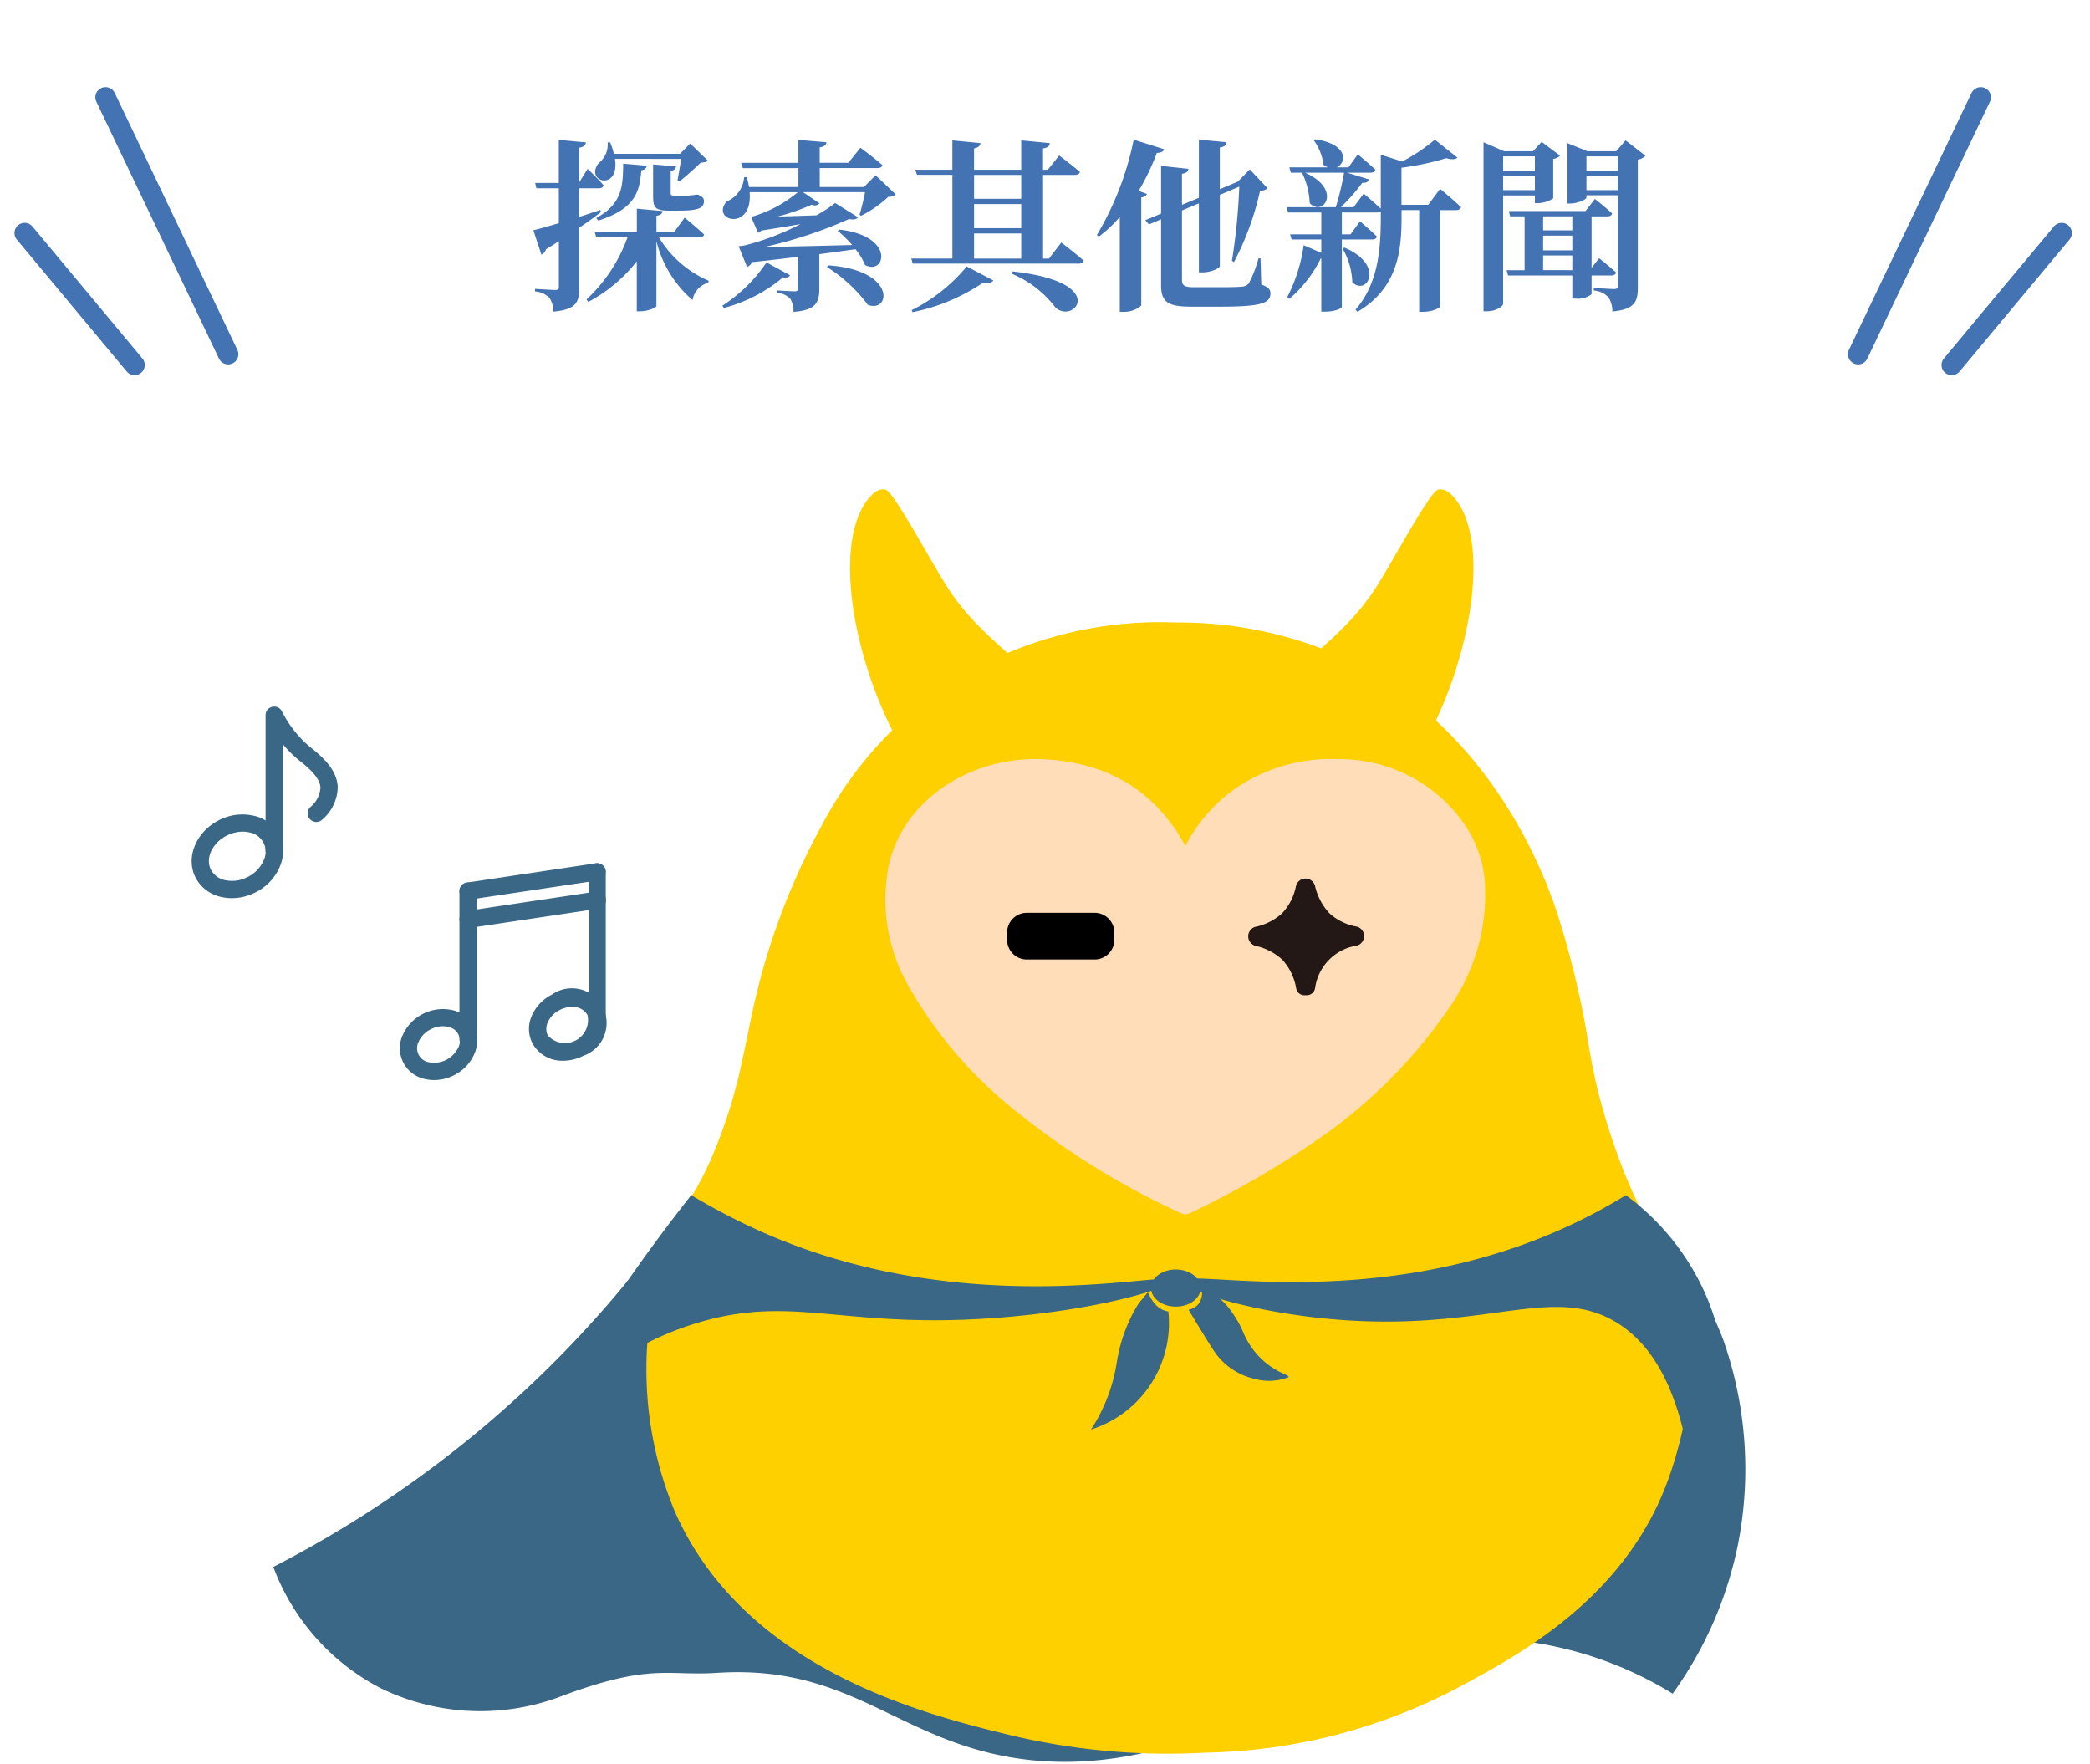 <svg xmlns="http://www.w3.org/2000/svg" xmlns:xlink="http://www.w3.org/1999/xlink" width="205" height="173" viewBox="0 0 205 173">
  <defs>
    <clipPath id="clip-path">
      <rect id="Rectangle_16254" data-name="Rectangle 16254" width="205" height="173" transform="translate(-976 -9902)" fill="#fcfbf9"/>
    </clipPath>
    <clipPath id="clip-path-2">
      <rect id="Rectangle_16251" data-name="Rectangle 16251" width="144.392" height="124.808" fill="none"/>
    </clipPath>
    <clipPath id="clip-path-3">
      <rect id="Rectangle_16252" data-name="Rectangle 16252" width="40.652" height="36.636" fill="#396785"/>
    </clipPath>
    <clipPath id="clip-path-4">
      <rect id="Rectangle_16253" data-name="Rectangle 16253" width="204.637" height="29.348" fill="none" stroke="#4473b4" stroke-width="2"/>
    </clipPath>
  </defs>
  <g id="news-animation-1-2" transform="translate(976 9902)" clip-path="url(#clip-path)">
    <g id="Group_11917" data-name="Group 11917">
      <g id="Group_11916" data-name="Group 11916" transform="translate(-1836 -11704)">
        <path id="Path_74377" data-name="Path 74377" d="M-40.185-13.41c-.108.684-.27,1.584-.36,2.106l.18.108c.612-.468,1.566-1.332,2.106-1.854.36-.018.558-.054.684-.2L-39.3-14.922l-.99,1.008h-6.5a7.2,7.2,0,0,0-.36-1.116H-47.4a2.28,2.28,0,0,1-.864,2.016c-1.476,1.854,2.07,2.844,1.584-.4Zm-2.754.54v3.132c0,1.044.18,1.4,1.512,1.4H-40.4c1.836,0,2.448-.234,2.448-.918,0-.306-.144-.45-.576-.648h-.252a1.5,1.5,0,0,1-.4.054,2.024,2.024,0,0,1-.36.036h-1.332c-.306,0-.342-.054-.342-.252v-2.16c.324-.054.5-.216.522-.45Zm-5.382,5.508c3.78-1.188,4.05-3.006,4.23-4.932.36-.054.5-.234.54-.45l-2.322-.2c-.036,2.106-.036,3.906-2.646,5.328Zm.2-1.044c-.7.234-1.386.468-2.07.684V-10.53h1.926c.252,0,.432-.09.468-.288-.54-.648-1.566-1.62-1.566-1.62l-.828,1.332v-3.4c.45-.072.63-.252.666-.522l-2.664-.252v4.23h-2.322l.126.522h2.2v3.42c-1.1.324-2.016.576-2.5.7l.792,2.394a.85.85,0,0,0,.45-.54c.45-.27.864-.522,1.26-.792V-.882c0,.234-.09.324-.36.324-.378,0-1.98-.108-1.98-.108v.252a2.271,2.271,0,0,1,1.422.63,2.566,2.566,0,0,1,.378,1.35c2.25-.2,2.538-.936,2.538-2.34V-6.66c.882-.594,1.584-1.116,2.142-1.548Zm9.7,2.7c.252,0,.432-.09.486-.288-.7-.666-1.908-1.656-1.908-1.656L-40.9-6.21h-1.71V-7.83c.432-.072.576-.234.612-.468l-2.538-.234V-6.21h-4.122l.144.5h3.06A15.506,15.506,0,0,1-49.473.378l.18.234a14.924,14.924,0,0,0,4.752-3.978v4.9h.36c.72,0,1.566-.36,1.566-.522V-5.346A11.117,11.117,0,0,0-39.069.432a2.1,2.1,0,0,1,1.53-1.692l.054-.2a10.553,10.553,0,0,1-4.878-4.248Zm6.606,2.448A15.277,15.277,0,0,1-36.153.99l.162.216a14.913,14.913,0,0,0,5.8-3.006c.414.072.576-.018.684-.2Zm5.922.45A14.663,14.663,0,0,1-21.879.9c2.232.846,2.844-3.42-3.87-3.87Zm4.77-9-1.134,1.152h-4.338V-12.51h5.652c.252,0,.468-.09.5-.288-.81-.72-2.16-1.71-2.16-1.71l-1.188,1.476h-2.808v-1.512c.486-.072.63-.252.666-.5l-2.754-.234v2.25H-34.3l.162.522h5.454v1.854h-4.842a7.559,7.559,0,0,0-.234-.972h-.252a2.792,2.792,0,0,1-1.728,2.394c-1.584,1.944,2.61,2.934,2.268-.918h4.734a12.444,12.444,0,0,1-4.122,2.286,3.144,3.144,0,0,1-.468.126l.684,1.584a1.22,1.22,0,0,0,.324-.234c1.35-.2,2.664-.432,3.834-.63a25.228,25.228,0,0,1-5.328,2.052,3.428,3.428,0,0,1-.738.108l.828,2.052a1.065,1.065,0,0,0,.5-.486c1.6-.162,3.1-.342,4.5-.522v3.1c0,.18-.072.288-.324.288-.324,0-1.746-.09-1.746-.09v.234a1.97,1.97,0,0,1,1.314.594,2.335,2.335,0,0,1,.306,1.278c2.214-.162,2.538-.936,2.538-2.286V-4.068c1.35-.18,2.538-.342,3.546-.486a5.923,5.923,0,0,1,.936,1.548c1.98,1.062,3.042-2.844-2.52-3.474l-.162.126a11.289,11.289,0,0,1,1.422,1.386c-3.276.09-6.372.162-8.532.18A43.534,43.534,0,0,0-23.7-7.524c.468.126.756,0,.864-.162l-2.25-1.4a13.535,13.535,0,0,1-1.836,1.206c-1.386.054-2.7.09-3.816.126a21.711,21.711,0,0,0,3.366-1.17.628.628,0,0,0,.756-.126l-1.62-1.1h6.084a22.072,22.072,0,0,1-.54,2.214l.144.108A11.461,11.461,0,0,0-19.863-9.7a.954.954,0,0,0,.72-.234ZM-17.487,1.62a18.985,18.985,0,0,0,6.894-2.88c.576.09.882-.018,1.026-.234l-2.61-1.368a16.654,16.654,0,0,1-5.4,4.284Zm9.7-3.78A10.327,10.327,0,0,1-3.5,1.134C-1.7,2.9,1.971-1.332-7.695-2.376ZM-11.457-6.1h4.626v2.466h-4.626Zm4.626-5.742V-9.5h-4.626v-2.34Zm-4.626,2.862h4.626v2.358h-4.626Zm7.344,5.346h-.576v-8.208h3.114c.252,0,.45-.09.5-.288-.774-.666-2.034-1.62-2.034-1.62l-1.116,1.4h-.468v-2.088c.486-.072.63-.252.666-.522l-2.808-.27v2.88h-4.626v-2.088c.45-.09.594-.27.63-.522l-2.754-.27v2.88h-3.636l.162.5h3.474v8.208h-4.032l.144.5H-1.2c.252,0,.45-.09.5-.288-.828-.738-2.2-1.782-2.2-1.782Zm8.8-6.642A23.042,23.042,0,0,0,6.471-14c.414,0,.63-.144.72-.36L4.2-15.3A29.8,29.8,0,0,1,.585-5.94l.2.144A12.133,12.133,0,0,0,2.835-7.722V1.584h.4A2.5,2.5,0,0,0,4.941.972V-9.63c.342-.054.5-.18.558-.342ZM16.641-3.654h-.2a11.508,11.508,0,0,1-.972,2.484,1,1,0,0,1-.684.288c-.36.036-1.152.054-2.088.054H10.125c-.936,0-1.188-.162-1.188-.7V-8.352l1.656-.7v6.768h.4c.774,0,1.656-.414,1.656-.612V-9.882l1.908-.81a61.347,61.347,0,0,1-.72,7.272l.2.126a28.011,28.011,0,0,0,2.556-6.984,1.2,1.2,0,0,0,.738-.252l-1.746-1.854L14.5-11.268h.072l-.09.054-1.836.774v-4.086c.5-.072.63-.27.666-.522L10.593-15.3v5.706L8.937-8.91v-3.042c.432-.054.612-.252.63-.486l-2.682-.288v4.68L5.337-7.4l.36.414,1.188-.5v6.462c0,1.746.792,2.106,3.024,2.106h2.61c4.122,0,5.094-.306,5.094-1.314,0-.378-.216-.612-.9-.864Zm8.046-.972a7.035,7.035,0,0,1,.954,3.312c1.458,1.4,3.24-1.71-.774-3.4ZM33.093-8.91H30.465v-3.636a26.8,26.8,0,0,0,4.392-.936c.54.162.9.126,1.1-.054L33.741-15.3a17.913,17.913,0,0,1-3.2,2.142l-2.106-.666v5.292c-.666-.63-1.674-1.476-1.674-1.476l-.99,1.332H24.525a20.056,20.056,0,0,0,2.106-2.394c.378.036.594-.108.666-.324l-2.16-.666h2.286c.252,0,.432-.09.486-.288-.648-.63-1.728-1.512-1.728-1.512l-.918,1.278H24.111c.99-.432,1.152-2.286-2.106-2.754l-.144.09a5.2,5.2,0,0,1,.954,2.412,1.793,1.793,0,0,0,.432.252h-3.78l.144.522h1.224l-.108.036a7.6,7.6,0,0,1,.738,2.952c1.35,1.386,3.222-1.35-.45-2.988h3.816a26.342,26.342,0,0,1-.81,3.384H19.2l.144.522H22.6v2.142h-3.06l.144.5H22.6v1.314L20.871-4.95a15.821,15.821,0,0,1-1.6,5.076l.18.2a12.386,12.386,0,0,0,3.1-3.978H22.6v5.22h.36c1.044,0,1.656-.342,1.656-.45V-5.508h2.97c.252,0,.414-.09.468-.288C27.441-6.408,26.4-7.29,26.4-7.29l-.936,1.278h-.846V-8.154h3.42a.552.552,0,0,0,.4-.126v.5c0,3.276-.252,6.57-2.484,9.162l.2.2c4.014-2.358,4.32-6.1,4.32-9.324v-.648h1.728V1.584h.36c1.08,0,1.71-.432,1.71-.558V-8.388h1.548c.252,0,.45-.09.486-.288-.756-.738-2.052-1.8-2.052-1.8Zm10.458-4.752v1.44H40.437v-1.44ZM40.437-10.35v-1.368h3.114v1.368Zm3.114.522v.756h.288a2.824,2.824,0,0,0,1.512-.468v-3.87a1.092,1.092,0,0,0,.666-.324l-1.8-1.35-.846.918H40.527l-2.016-.882V1.53h.342c.882,0,1.584-.468,1.584-.738V-9.828Zm.81,7.326v-1.44h2.862V-2.5Zm2.862-5.274v1.368H44.361V-7.776Zm-2.862,1.89h2.862v1.44H44.361ZM51.039-1.98c.252,0,.432-.09.486-.288-.648-.594-1.674-1.4-1.674-1.4l-.738.936v-5.04h1.53c.252,0,.45-.09.486-.288-.63-.594-1.692-1.422-1.692-1.422L48.519-8.3H40.995l.126.522h1.422V-2.5H40.779l.144.522h6.3V.288h.342a2.112,2.112,0,0,0,1.548-.432V-1.98Zm-2.43-8.37v-1.368h3.1v1.368Zm3.1-3.312v1.44h-3.1v-1.44Zm.738-1.566-.918,1.062H48.7l-1.962-.792v5.922h.27c.774,0,1.6-.414,1.6-.576v-.234h3.1v8.838c0,.234-.072.36-.378.36-.36,0-2-.108-2-.108V-.5a2.138,2.138,0,0,1,1.44.666,2.5,2.5,0,0,1,.378,1.386c2.214-.2,2.5-.99,2.5-2.34V-13.338a1.407,1.407,0,0,0,.756-.378Z" transform="translate(967 1831)" fill="#4473b4"/>
        <g id="Group_11913" data-name="Group 11913" transform="translate(9.996 76.783)">
          <g id="Group_11911" data-name="Group 11911" transform="translate(876.812 1773.217)">
            <g id="Group_11910" data-name="Group 11910" clip-path="url(#clip-path-2)">
              <path id="Path_74355" data-name="Path 74355" d="M41,76.092A109.675,109.675,0,0,1,27.065,92.947,110.254,110.254,0,0,1,0,112.556a22.065,22.065,0,0,0,10.494,11.875,22.308,22.308,0,0,0,17.513.9c8.971-3.391,10.561-2.062,15.491-2.384,12.971-.847,17.572,6.424,28.993,8.311,6.662,1.1,16.441.5,29.555-7.6a34.451,34.451,0,0,1,11.925-3.863,36.488,36.488,0,0,1,23.284,5.192,37.811,37.811,0,0,0,6.352-14.361,38.22,38.22,0,0,0-1.419-20.435,36.908,36.908,0,0,0-8.713-13.123L41,76.092" transform="translate(0 -6.866)" fill="#396785"/>
              <path id="Path_74356" data-name="Path 74356" d="M107.593,17.356c15.925,6.952,21.229,23.075,22.2,26.232.441,1.426,1.1,3.678,1.747,6.488,1.175,5.1,1.084,6.709,2.247,11.1a65.785,65.785,0,0,0,2.452,7.374,82.592,82.592,0,0,0,4.592,9.266c3.791,7.753.668,17.412-.052,19.638-3.967,12.269-14.722,18.035-20.868,21.33A55.2,55.2,0,0,1,95.091,125.2,66.592,66.592,0,0,1,75.3,123.333c-8.372-2.042-25.545-6.578-32.247-21.694a36.232,36.232,0,0,1-.282-27.374c1.487-3.559,2.489-3.862,4.482-8.973,2.812-7.215,2.592-11.211,4.93-18.709a68.25,68.25,0,0,1,5.182-12.211A37.485,37.485,0,0,1,71.782,19.232a38.561,38.561,0,0,1,20.459-4.878,39.3,39.3,0,0,1,15.351,3" transform="translate(-3.63 -1.294)" fill="#ffd000"/>
              <path id="Path_74357" data-name="Path 74357" d="M80.124,21.8,69.185,27.5c-.377.2-.656-.027-.885-.384-5.958-9.252-8.141-22.55-3.94-26.609a1.718,1.718,0,0,1,.752-.474,1.544,1.544,0,0,1,.506-.025c.812.106,4.464,7.07,6.232,9.775,3.846,5.883,9.24,7.62,8.542,11.187a3.651,3.651,0,0,1-.267.823" transform="translate(-5.611 0)" fill="#ffd000"/>
              <path id="Path_74358" data-name="Path 74358" d="M109.636,21.8,120.575,27.5c.376.2.656-.027.885-.384C127.419,17.866,129.6,4.568,125.4.509a1.711,1.711,0,0,0-.751-.474,1.544,1.544,0,0,0-.506-.025c-.812.106-4.465,7.07-6.232,9.775-3.846,5.883-9.24,7.62-8.542,11.187a3.652,3.652,0,0,0,.267.823" transform="translate(-9.863 0)" fill="#ffd000"/>
              <path id="Path_74359" data-name="Path 74359" d="M95.416,37.587a15.675,15.675,0,0,1,5.334-5.913,16.688,16.688,0,0,1,9.832-2.586,14.83,14.83,0,0,1,11.618,5.6,11.529,11.529,0,0,1,2.612,6.954,19.334,19.334,0,0,1-3.446,11.723,49.768,49.768,0,0,1-13.443,13.344,89.457,89.457,0,0,1-12.008,6.882,1.014,1.014,0,0,1-.993,0,75.663,75.663,0,0,1-16-9.876A42.273,42.273,0,0,1,68.311,51.427a16.954,16.954,0,0,1-1.951-12.084C67.829,33.035,74.434,28.7,81.632,29.1c6.347.353,10.769,3.2,13.6,8.17l.181.321" transform="translate(-5.952 -2.623)" fill="#ffddb8"/>
              <path id="Path_74360" data-name="Path 74360" d="M105.793,48.554a5.638,5.638,0,0,1,2.667,1.371,5.52,5.52,0,0,1,1.353,2.8.813.813,0,0,0,.928.67.822.822,0,0,0,.923-.67,4.9,4.9,0,0,1,4.127-4.195.968.968,0,0,0,0-1.851,5.347,5.347,0,0,1-2.745-1.34,5.871,5.871,0,0,1-1.393-2.695.968.968,0,0,0-1.851,0,5.423,5.423,0,0,1-1.359,2.713,5.584,5.584,0,0,1-2.65,1.341.968.968,0,0,0,0,1.851" transform="translate(-9.484 -3.786)" fill="#231815"/>
              <path id="Path_74361" data-name="Path 74361" d="M87.7,50.23H81.046a1.929,1.929,0,0,1-1.93-1.93v-.716a1.93,1.93,0,0,1,1.93-1.931H87.7a1.93,1.93,0,0,1,1.93,1.931V48.3a1.93,1.93,0,0,1-1.93,1.93" transform="translate(-7.139 -4.119)"/>
              <path id="Path_74362" data-name="Path 74362" d="M43.546,76.092a64.111,64.111,0,0,0,6.566,3.442c20.278,9.174,40.433,3.826,40.568,4.922.078.636-6.637,2.8-16.488,3.613-15.364,1.274-20.234-2.221-29.538.4-4.083,1.15-10.033,3.763-16.368,10.611,2.21-4.025,4.777-8.3,7.759-12.729,2.516-3.736,5.041-7.152,7.5-10.257" transform="translate(-2.552 -6.866)" fill="#396785"/>
              <path id="Path_74363" data-name="Path 74363" d="M141.517,76.092a54.789,54.789,0,0,1-6.565,3.442c-18.614,8.2-36.747,3.673-36.919,4.99-.095.725,5.327,2.664,12.838,3.544,16.162,1.894,23.007-3.4,29.538.4,3.272,1.906,7.084,6.45,7.866,18.72.779-1.495,5.283-10.485,1.428-20.467a24.191,24.191,0,0,0-8.186-10.628" transform="translate(-8.845 -6.866)" fill="#396785"/>
              <path id="Path_74364" data-name="Path 74364" d="M88.161,100.022A16.736,16.736,0,0,0,90.7,93.359a15.439,15.439,0,0,1,2-5.5c.295-.432.647-.824,1.027-1.3.464.95.977,1.728,2.021,1.886a10.953,10.953,0,0,1-7.585,11.578" transform="translate(-7.955 -7.81)" fill="#396785"/>
              <path id="Path_74365" data-name="Path 74365" d="M108.509,94.842a5.369,5.369,0,0,1-3.466.142,6.477,6.477,0,0,1-3.927-2.79c-.836-1.277-1.606-2.6-2.441-3.958,1.108-.265,1.394-1.068,1.338-2.129a6.224,6.224,0,0,1,2.856,2.286,9.972,9.972,0,0,1,1.154,2.007,7.637,7.637,0,0,0,4.107,4.169c.1.046.2.1.3.154.015.007.021.03.076.119" transform="translate(-8.904 -7.769)" fill="#396785"/>
              <path id="Path_74366" data-name="Path 74366" d="M99.5,85.925c0,1.005-1.091,1.82-2.436,1.82s-2.435-.815-2.435-1.82,1.091-1.82,2.435-1.82,2.436.815,2.436,1.82" transform="translate(-8.539 -7.589)" fill="#396785"/>
            </g>
          </g>
          <g id="Group_11912" data-name="Group 11912" transform="translate(868.804 1794.521)" clip-path="url(#clip-path-3)">
            <path id="Path_74367" data-name="Path 74367" d="M60.825,15a.846.846,0,0,1-.846-.846V.847A.846.846,0,0,1,61.592.49a11.048,11.048,0,0,0,2.8,3.519c1.262.99,2.565,2.219,2.663,3.831a4.262,4.262,0,0,1-1.5,3.231.846.846,0,0,1-1.2-1.2,2.7,2.7,0,0,0,1.007-1.933c-.057-.948-1.108-1.888-2.018-2.6a11,11,0,0,1-1.679-1.657V14.156a.846.846,0,0,1-.846.846" transform="translate(-52.73 -0.001)" fill="#396785"/>
            <path id="Path_74368" data-name="Path 74368" d="M3.943,95.731a4.589,4.589,0,0,1-1.015-.112A3.7,3.7,0,0,1,.381,93.711c-.995-1.948.031-4.469,2.285-5.62a4.974,4.974,0,0,1,3.346-.461,3.612,3.612,0,0,1,2.6,5.089,4.975,4.975,0,0,1-2.336,2.439h0a5.142,5.142,0,0,1-2.33.574m1.052-6.522a3.448,3.448,0,0,0-1.56.389c-1.424.727-2.118,2.227-1.548,3.344A2.035,2.035,0,0,0,3.3,93.968a3.282,3.282,0,0,0,2.2-.318,3.282,3.282,0,0,0,1.55-1.6,1.925,1.925,0,0,0-1.416-2.773,2.907,2.907,0,0,0-.643-.071" transform="translate(-0.001 -76.94)" fill="#396785"/>
            <path id="Path_74369" data-name="Path 74369" d="M218.183,130.7a.846.846,0,0,1-.124-1.683l12.66-1.894a.846.846,0,0,1,.25,1.673l-12.66,1.894a.843.843,0,0,1-.126.009" transform="translate(-191.072 -111.752)" fill="#396785"/>
            <path id="Path_74370" data-name="Path 74370" d="M218.183,153.705a.846.846,0,0,1-.124-1.683l12.66-1.894a.846.846,0,1,1,.25,1.673l-12.66,1.894a.845.845,0,0,1-.126.009" transform="translate(-191.072 -131.977)" fill="#396785"/>
            <path id="Path_74371" data-name="Path 74371" d="M218.185,159a.846.846,0,0,1-.846-.846V143.635a.846.846,0,1,1,1.692,0v14.518a.846.846,0,0,1-.846.846" transform="translate(-191.073 -125.532)" fill="#396785"/>
            <path id="Path_74372" data-name="Path 74372" d="M172.379,252.407a3.884,3.884,0,0,1-.858-.095,3.087,3.087,0,0,1-2.216-4.342,4.322,4.322,0,0,1,4.786-2.443,3.087,3.087,0,0,1,2.216,4.342,4.19,4.19,0,0,1-1.967,2.056,4.326,4.326,0,0,1-1.961.482m.852-5.283a2.63,2.63,0,0,0-1.19.3,2.5,2.5,0,0,0-1.181,1.214,1.4,1.4,0,0,0,1.035,2.026,2.634,2.634,0,0,0,2.856-1.458,1.4,1.4,0,0,0-1.034-2.026,2.2,2.2,0,0,0-.486-.053" transform="translate(-148.594 -215.771)" fill="#396785"/>
            <path id="Path_74373" data-name="Path 74373" d="M322.937,143.327a.846.846,0,0,1-.846-.846V127.963a.846.846,0,1,1,1.692,0v14.518a.846.846,0,0,1-.846.846" transform="translate(-283.165 -111.754)" fill="#396785"/>
            <path id="Path_74374" data-name="Path 74374" d="M277.139,236.757a3.323,3.323,0,0,1-3.036-1.72,3.152,3.152,0,0,1-.046-2.713,4.19,4.19,0,0,1,1.967-2.056,3.407,3.407,0,1,1,3.068,6.01,4.306,4.306,0,0,1-1.954.479m.857-5.281a2.662,2.662,0,0,0-1.2.3,2.5,2.5,0,0,0-1.181,1.214,1.491,1.491,0,0,0,0,1.279,2.263,2.263,0,0,0,3.9-1.989,1.628,1.628,0,0,0-1.511-.8" transform="translate(-240.687 -202.019)" fill="#396785"/>
          </g>
        </g>
        <g id="Group_11915" data-name="Group 11915" transform="translate(860 1810)">
          <g id="Group_11914" data-name="Group 11914" clip-path="url(#clip-path-4)">
            <line id="Line_220" data-name="Line 220" x2="12.028" y2="25.196" transform="translate(10.352 1.546)" fill="none" stroke="#4473b4" stroke-linecap="round" stroke-linejoin="round" stroke-width="2"/>
            <line id="Line_221" data-name="Line 221" x2="10.783" y2="12.943" transform="translate(2.417 14.859)" fill="none" stroke="#4473b4" stroke-linecap="round" stroke-linejoin="round" stroke-width="2"/>
            <line id="Line_222" data-name="Line 222" x1="12.028" y2="25.196" transform="translate(182.257 1.546)" fill="none" stroke="#4473b4" stroke-linecap="round" stroke-linejoin="round" stroke-width="2"/>
            <line id="Line_223" data-name="Line 223" x1="10.783" y2="12.943" transform="translate(191.436 14.859)" fill="none" stroke="#4473b4" stroke-linecap="round" stroke-linejoin="round" stroke-width="2"/>
          </g>
        </g>
      </g>
    </g>
  </g>
</svg>
